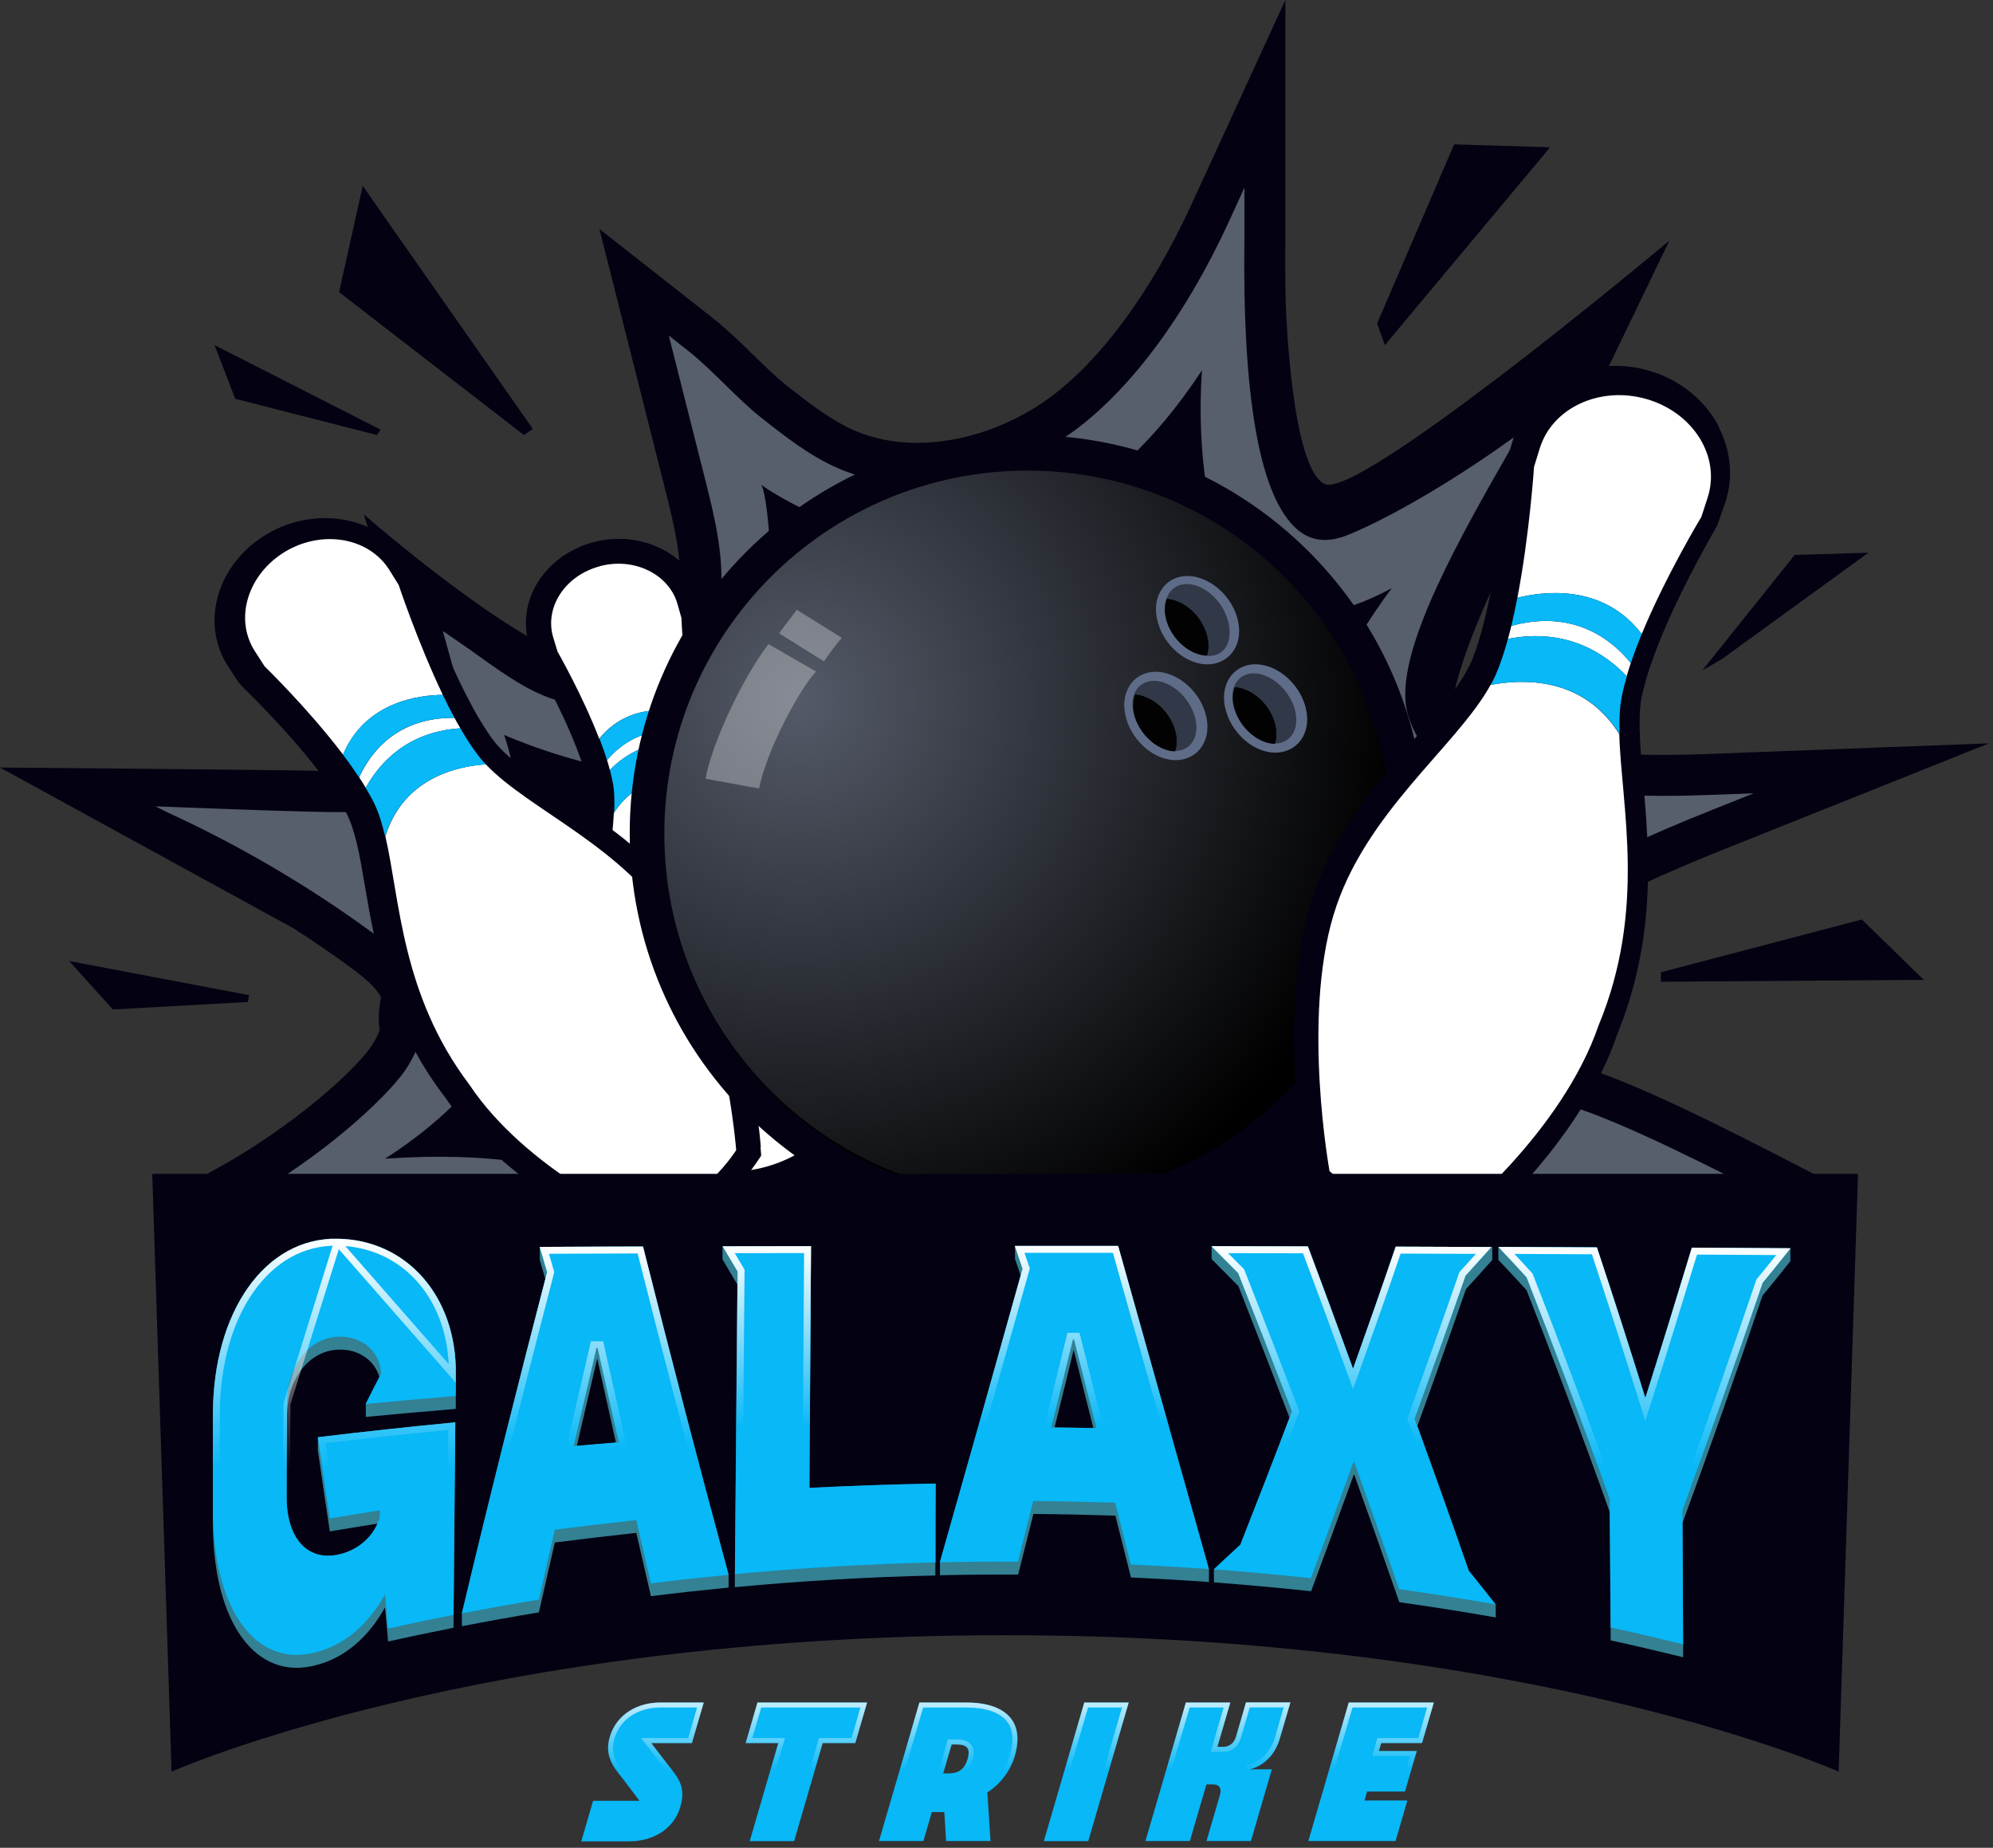 <svg width="288" height="267" viewBox="0 0 288 267" fill="none" xmlns="http://www.w3.org/2000/svg">
<rect x="0" y="0" width="288" height="267" fill="#333333" stroke="none"/>
<path d="M256.194 166.592C244.3 160.5 232.328 154.698 225.402 153.32C224.179 152.797 220.648 150.041 216.515 145.559C216.554 145.249 216.612 144.977 216.69 144.686C217.544 140.98 220.182 137.468 223.946 135.043C232.115 129.785 241.758 125.672 249.267 122.664L287.413 107.414L246.357 108.966C244.416 109.043 242.437 109.082 240.497 109.082C234.269 109.082 228.002 108.714 221.832 107.957C219.911 107.724 217.873 107.452 215.991 106.967C211.8 105.454 209.394 103.32 210.093 100.254C213.411 85.605 227.264 63.757 227.264 63.757L241.234 34.77C241.234 34.77 228.875 45.131 216.399 54.638H216.379C216.379 54.638 216.321 54.696 216.282 54.716C205.029 63.272 193.717 71.111 191.389 69.927C186.46 67.463 185.781 43.54 185.781 43.346C185.723 40.649 185.704 37.68 185.742 34.459C185.742 33.664 185.742 33.004 185.742 32.519V0L172.18 29.531C166.476 41.949 159.258 51.825 151.885 57.316C146.18 61.565 139.118 63.99 132.501 63.99C129.203 63.99 126.157 63.389 123.421 62.186C120.045 60.692 116.94 58.266 113.642 55.686C112.225 54.56 110.596 52.989 108.888 51.32C106.987 49.458 105.008 47.556 103.009 45.965L86.614 33.082L91.717 53.28L96.005 70.257C97.285 75.322 98.605 80.541 98.217 85.256C97.867 89.486 96.005 93.036 93.211 94.724C91.62 95.694 89.524 96.199 87.157 96.199C86.827 96.199 86.478 96.141 86.148 96.121C75.903 94.802 52.562 74.312 52.562 74.312L57.025 88.379L59.12 95.869C59.508 97.266 59.877 98.624 60.168 99.944C60.963 105.726 59.76 108.83 57.878 110.44C56.054 111.217 53.241 111.352 50.661 111.391C50.137 111.391 49.555 111.391 48.972 111.391H46.664C38.146 111.217 0 110.906 0 110.906L42.434 134.151C45.053 135.839 47.634 137.585 50.137 139.409C52.077 140.825 54.231 142.474 55.026 144.046C55.026 144.085 55.065 144.104 55.065 144.143C54.716 145.734 54.657 147.306 54.852 148.877C54.522 149.77 54.056 150.624 53.493 151.419C51.068 154.834 42.453 162.673 31.665 168.668L26.853 171.346L28.231 176.72L29.609 182.037H35.138L36.167 182.056L37.156 181.765C43.792 179.863 51.359 177.71 58.48 177.71C59.159 177.71 59.858 177.729 60.537 177.768C68.725 178.253 74.778 182.095 76.757 188.032L78.368 192.902H214.808L215.448 186.519C215.642 184.598 216.903 182.871 218.805 181.901C221.618 180.465 225.324 179.805 230.524 179.805C233.939 179.805 237.625 180.096 241.195 180.368C244.785 180.64 248.491 180.931 251.983 180.931C252.934 180.931 253.865 180.911 254.777 180.872L260.23 180.601L261.413 175.207L262.558 169.871L257.668 167.349L256.136 166.573L256.194 166.592Z" fill="#040112"/>
<path d="M224.102 159.103C221.793 158.676 216.961 154.796 212.072 149.46C210.908 148.199 210.403 146.569 210.636 144.9C210.714 144.396 210.811 143.891 210.908 143.387C212.091 138.168 215.681 133.336 220.725 130.077C229.321 124.547 239.313 120.278 247.055 117.174L253.419 114.632L246.57 114.884C238.072 115.214 229.515 114.845 221.114 113.837C216.535 113.274 211.315 112.459 207.532 109.568C205.688 108.171 204.33 106.095 203.496 103.437C201.109 95.85 209.084 80.91 217.485 66.261C218.261 64.903 218.979 63.642 219.581 62.575C211.373 68.647 201.342 74.624 194.823 77.282C191.641 78.582 189.08 78.194 186.926 76.001C181.92 70.937 179.533 56.928 179.825 34.382V27.106L177.574 32.035C171.462 45.345 163.584 56.016 155.435 62.089C145.21 69.695 131.162 72.082 121.054 67.639C116.979 65.853 113.428 63.059 110.013 60.363C108.345 59.063 106.56 57.316 104.813 55.609C103.009 53.843 101.166 52.039 99.381 50.642L96.645 48.488L101.787 68.842C103.184 74.371 104.619 80.076 104.173 85.761C103.688 91.892 100.758 97.15 96.335 99.828C92.318 102.272 86.517 102.816 80.929 101.322C76.776 100.216 73.012 97.519 69.365 94.919C68.453 94.259 67.56 93.638 66.668 93.017L63.99 91.174L64.863 94.317C65.892 97.984 66.939 101.787 66.765 105.552C66.571 109.549 64.825 113.06 62.069 114.942C59.023 117.019 54.832 117.271 50.816 117.348C50.253 117.348 49.651 117.348 49.011 117.348C44.432 117.348 34.944 116.98 26.562 116.669C25.165 116.611 23.788 116.572 22.468 116.514L24.195 117.387C34.556 122.141 44.49 127.962 53.648 134.656C56.268 136.557 58.945 138.653 60.342 141.408C60.672 142.068 60.925 142.766 61.118 143.542L61.254 144.144L61.08 144.745C60.672 146.084 60.614 147.442 60.866 148.742L60.983 149.305L60.828 149.867C60.304 151.633 59.469 153.379 58.383 154.893C55.744 158.579 46.974 167 34.595 173.888L33.78 174.354L34.265 176.158L35.526 176.119C43.287 173.907 52.116 171.366 60.944 171.89C71.635 172.53 79.668 177.885 82.423 186.209L82.694 187.024H209.511L209.608 185.957C210.015 182.037 212.479 178.545 216.224 176.624C219.872 174.781 224.431 173.907 230.582 173.907C234.269 173.907 238.227 174.218 241.7 174.49C246.357 174.839 250.664 175.188 254.506 174.975L255.495 174.916L255.864 173.054L253.516 171.851C243.077 166.515 230.31 160.248 224.102 159.084V159.103Z" fill="#575E6C"/>
<path d="M173.693 53.551C173.693 53.551 169.425 102.136 201.129 84.984C201.129 84.984 173.111 121.014 205.863 120.84C205.863 120.84 165.68 157.201 217.136 165.117C217.136 165.117 202.041 165.621 192.611 176.312H94.239C94.239 176.312 87.138 165.272 55.628 167.426C55.628 167.426 77.456 154.29 73.284 140.689C69.112 127.088 54.328 125.38 54.328 125.38C54.328 125.38 80.502 127.941 72.838 106.191C72.838 106.191 111.469 123.459 111.624 97.673C111.779 71.887 109.994 70.043 109.994 70.043C109.994 70.043 145.462 96.451 173.674 53.532L173.693 53.551Z" fill="#040112"/>
<path d="M122.532 136.34C120.428 128.717 115.354 122.723 111.303 117.932C109.121 115.352 107.075 112.928 105.974 110.833C105.837 110.58 105.719 110.348 105.601 110.096C105.227 109.242 104.873 108.117 104.519 106.682C104.421 106.255 104.322 105.828 104.224 105.402C104.027 104.49 103.831 103.539 103.673 102.57C102.572 96.111 102.277 89.147 102.277 89.089L101.569 86.276C99.78 80.108 92.74 76.539 85.837 78.323C82.239 79.255 79.191 81.524 77.48 84.531C75.946 87.227 75.592 90.272 76.477 93.143L77.106 95.16L77.421 95.897C77.421 95.897 80.96 102.026 83.281 107.981C83.654 108.951 84.008 109.902 84.303 110.852C84.441 111.279 84.559 111.706 84.677 112.113C84.834 112.734 84.992 113.335 85.09 113.897C85.228 114.712 85.267 115.779 85.188 117.195C85.11 118.747 84.913 120.512 84.697 122.413C83.891 129.434 82.77 139.055 86.82 149.394C90.773 161.73 102.552 171.584 103.064 171.991L104.126 172.864L106.525 172.767C111.893 172.573 116.947 170.633 121.136 167.161L122.099 166.366L122.355 165.163C122.493 164.484 125.855 148.249 122.552 136.359L122.532 136.34Z" fill="#040112"/>
<path d="M102.544 112.536C105.958 119.153 115.64 126.448 118.609 137.372C121.675 148.587 118.357 164.536 118.357 164.536C114.864 167.485 110.615 169.134 106.094 169.309L105.085 169.348C105.085 169.348 93.812 159.898 90.165 148.393C85.353 135.936 88.341 125.012 88.71 117.445C92.706 111.372 99.206 111.838 102.505 112.575L102.544 112.536Z" fill="white"/>
<path d="M100.487 106.211C100.584 106.677 100.7 107.142 100.817 107.588C94.666 106.23 90.475 108.869 88.127 111.256C88.011 110.79 87.875 110.324 87.72 109.839C89.757 107.433 93.909 104.232 100.487 106.211Z" fill="white"/>
<path d="M86.711 81.802C91.678 80.502 96.684 82.986 97.906 87.293L98.469 89.292C98.469 89.292 98.76 96.471 99.885 103.223C97.227 102.486 90.863 101.438 86.594 106.754C84.169 100.448 80.58 94.181 80.58 94.181L79.959 92.163C78.62 87.778 81.666 83.141 86.692 81.822L86.711 81.802Z" fill="white"/>
<path d="M100.817 107.589C101.185 109.044 101.593 110.402 102.058 111.527C102.194 111.857 102.369 112.187 102.543 112.517C99.245 111.799 92.745 111.314 88.748 117.387C88.826 115.893 88.806 114.535 88.593 113.312C88.476 112.653 88.321 111.954 88.127 111.236C90.494 108.869 94.666 106.23 100.817 107.569V107.589Z" fill="#08B8F7"/>
<path d="M99.905 103.223C100.079 104.232 100.273 105.241 100.487 106.211C93.89 104.232 89.757 107.453 87.72 109.84C87.409 108.831 87.041 107.783 86.633 106.735C90.902 101.419 97.266 102.466 99.924 103.204L99.905 103.223Z" fill="#08B8F7"/>
<path d="M109.941 165.714C109.882 164.867 108.273 145.02 100.445 132.391C95.462 124.344 87.888 119.3 81.217 114.873C77.745 112.563 74.468 110.387 72.408 108.25C72.153 107.981 71.898 107.731 71.682 107.461C70.937 106.556 70.093 105.286 69.171 103.746C68.896 103.284 68.641 102.822 68.366 102.321C67.817 101.301 67.268 100.242 66.738 99.183C63.226 91.964 60.479 83.898 60.459 83.821L58.733 80.933C54.77 74.696 45.764 72.983 38.662 77.122C34.953 79.278 32.285 82.762 31.363 86.632C30.539 90.058 31.128 93.523 33.031 96.392L34.443 98.548L34.953 99.164C34.953 99.164 41.252 105.17 46.039 111.408C46.824 112.428 47.569 113.448 48.236 114.468C48.55 114.931 48.844 115.393 49.119 115.855C49.531 116.528 49.923 117.202 50.237 117.857C50.708 118.819 51.12 120.09 51.552 121.822C52.003 123.67 52.356 125.827 52.749 128.117C54.181 136.511 56.143 147.984 64.344 158.592C73.075 171.49 90.046 178.978 90.753 179.305L92.008 179.864L94.5 179.055C100.563 177.111 105.684 173.28 109.313 168.005L110 166.985L109.902 165.772L109.941 165.714Z" fill="#040112"/>
<path d="M70.219 110.46C76.466 117.077 90.3 122.393 97.499 134.209C104.872 146.336 106.385 166.204 106.385 166.204C103.262 170.842 98.838 174.237 93.599 175.945L92.435 176.333C92.435 176.333 76.001 169.037 67.832 156.736C57.976 143.717 57.801 129.882 55.686 120.841C58.325 112.362 66.125 110.712 70.257 110.441L70.219 110.46Z" fill="white"/>
<path d="M65.678 103.727C65.95 104.251 66.241 104.756 66.532 105.241C58.849 105.726 54.832 110.247 52.853 113.836C52.562 113.332 52.232 112.827 51.902 112.323C53.493 108.811 57.277 103.65 65.698 103.727H65.678Z" fill="white"/>
<path d="M41.25 79.687C46.664 76.486 53.358 77.708 56.268 82.365L57.607 84.518C57.607 84.518 60.381 92.842 63.99 100.409C60.614 100.429 52.795 101.36 49.574 109.043C44.587 102.446 38.243 96.296 38.243 96.296L36.846 94.123C33.8 89.427 35.798 82.947 41.25 79.687Z" fill="white"/>
<path d="M66.532 105.241C67.444 106.832 68.395 108.287 69.326 109.451C69.598 109.781 69.908 110.13 70.219 110.46C66.105 110.712 58.305 112.361 55.647 120.86C55.24 119.094 54.755 117.484 54.095 116.126C53.746 115.388 53.299 114.612 52.834 113.836C54.813 110.247 58.829 105.726 66.513 105.241H66.532Z" fill="#08B8F7"/>
<path d="M63.99 100.41C64.534 101.555 65.096 102.661 65.678 103.728C57.258 103.631 53.474 108.811 51.883 112.323C51.165 111.237 50.389 110.131 49.555 109.044C52.776 101.361 60.595 100.449 63.971 100.41H63.99Z" fill="#08B8F7"/>
<path d="M148.5 62.864C116.789 62.864 91 88.653 91 120.364C91 152.074 116.789 177.864 148.5 177.864C180.211 177.864 206 152.074 206 120.364C206 88.653 180.211 62.864 148.5 62.864Z" fill="#040112"/>
<path d="M148.606 173.364C177.614 173.364 201.129 149.848 201.129 120.841C201.129 91.833 177.614 68.317 148.606 68.317C119.598 68.317 96.082 91.833 96.082 120.841C96.082 149.848 119.598 173.364 148.606 173.364Z" fill="black"/>
<path d="M148.5 173C177.495 173 201 149.495 201 120.5C201 91.505 177.495 68 148.5 68C119.505 68 96 91.505 96 120.5C96 149.495 119.505 173 148.5 173Z" fill="url(#paint0_radial_939_1978)"/>
<path d="M176.732 87.52C175.111 85.082 172.315 83.843 170.31 84.609C169.429 84.954 168.816 85.644 168.484 86.537C170.234 86.614 172.187 87.776 173.438 89.653C174.6 91.402 174.906 93.368 174.357 94.836C174.97 94.862 175.57 94.747 176.119 94.479C178.328 93.368 178.507 90.163 176.745 87.508L176.732 87.52Z" fill="#5F6C88"/>
<path d="M173.425 89.665C172.174 87.776 170.221 86.627 168.472 86.55C168.025 87.763 168.114 89.346 168.919 90.942C170.093 93.266 172.315 94.798 174.332 94.862C174.881 93.394 174.575 91.415 173.413 89.678L173.425 89.665Z" fill="black"/>
<path d="M173.425 89.665C172.174 87.776 170.221 86.627 168.472 86.55C168.025 87.763 168.114 89.346 168.919 90.942C170.093 93.266 172.315 94.798 174.332 94.862C174.881 93.394 174.575 91.415 173.413 89.678L173.425 89.665Z" fill="black"/>
<path d="M177.677 86.883C176.209 84.674 173.809 83.231 171.587 83.231C170.987 83.231 170.425 83.333 169.889 83.538C168.74 83.972 167.859 84.878 167.399 86.066C166.786 87.649 166.978 89.602 167.897 91.441C169.276 94.16 171.919 95.999 174.472 95.999C175.239 95.999 175.953 95.833 176.605 95.501C177.728 94.939 178.533 93.918 178.877 92.641C179.35 90.866 178.903 88.721 177.677 86.883ZM177.652 92.322C177.409 93.254 176.847 93.969 176.043 94.377C175.57 94.62 175.047 94.735 174.485 94.735C172.43 94.735 170.195 93.151 169.046 90.879C168.28 89.372 168.114 87.789 168.599 86.538C168.931 85.67 169.544 85.044 170.361 84.738C170.744 84.597 171.153 84.521 171.6 84.521C173.413 84.521 175.392 85.734 176.63 87.598C177.652 89.142 178.035 90.904 177.664 92.334L177.652 92.322Z" fill="#5F6C88"/>
<path d="M186.551 100.276C184.929 97.837 182.133 96.599 180.129 97.365C179.248 97.71 178.635 98.399 178.303 99.293C180.052 99.369 182.006 100.531 183.257 102.408C184.419 104.157 184.725 106.123 184.176 107.592C184.789 107.617 185.389 107.502 185.938 107.234C188.147 106.123 188.326 102.919 186.564 100.263L186.551 100.276Z" fill="#5F6C88"/>
<path d="M183.257 102.421C182.006 100.532 180.052 99.383 178.303 99.306C177.856 100.519 177.945 102.102 178.75 103.698C179.924 106.022 182.146 107.554 184.163 107.618C184.712 106.149 184.406 104.17 183.244 102.434L183.257 102.421Z" fill="black"/>
<path d="M183.257 102.421C182.006 100.532 180.052 99.383 178.303 99.306C177.856 100.519 177.945 102.102 178.75 103.698C179.924 106.022 182.146 107.554 184.163 107.618C184.712 106.149 184.406 104.17 183.244 102.434L183.257 102.421Z" fill="black"/>
<path d="M187.508 99.638C186.04 97.429 183.64 95.986 181.418 95.986C180.818 95.986 180.256 96.088 179.72 96.293C178.571 96.727 177.69 97.633 177.23 98.82C176.617 100.404 176.809 102.357 177.728 104.196C179.107 106.915 181.75 108.754 184.304 108.754C185.07 108.754 185.785 108.588 186.436 108.256C187.559 107.694 188.364 106.673 188.708 105.396C189.181 103.621 188.734 101.476 187.508 99.638ZM187.483 105.077C187.24 106.009 186.678 106.724 185.874 107.132C185.402 107.375 184.878 107.49 184.316 107.49C182.261 107.49 180.026 105.907 178.877 103.634C178.111 102.127 177.945 100.544 178.43 99.293C178.762 98.425 179.375 97.799 180.192 97.493C180.575 97.352 180.984 97.276 181.431 97.276C183.244 97.276 185.223 98.489 186.461 100.353C187.483 101.898 187.866 103.659 187.495 105.089L187.483 105.077Z" fill="#5F6C88"/>
<path d="M172.149 101.348C170.527 98.909 167.731 97.671 165.727 98.437C164.846 98.781 164.233 99.471 163.901 100.365C165.65 100.441 167.604 101.603 168.855 103.48C170.017 105.229 170.323 107.195 169.774 108.664C170.387 108.689 170.987 108.574 171.536 108.306C173.745 107.195 173.924 103.991 172.162 101.335L172.149 101.348Z" fill="#5F6C88"/>
<path d="M168.842 103.493C167.591 101.603 165.637 100.454 163.888 100.377C163.441 101.59 163.531 103.174 164.335 104.769C165.51 107.093 167.731 108.625 169.748 108.689C170.297 107.221 169.991 105.242 168.829 103.505L168.842 103.493Z" fill="black"/>
<path d="M168.842 103.493C167.591 101.603 165.637 100.454 163.888 100.377C163.441 101.59 163.531 103.174 164.335 104.769C165.51 107.093 167.731 108.625 169.748 108.689C170.297 107.221 169.991 105.242 168.829 103.505L168.842 103.493Z" fill="black"/>
<path d="M173.094 100.722C171.625 98.513 169.225 97.071 167.003 97.071C166.403 97.071 165.842 97.173 165.305 97.377C164.156 97.811 163.275 98.718 162.816 99.905C162.203 101.488 162.394 103.442 163.314 105.28C164.693 108 167.335 109.838 169.889 109.838C170.655 109.838 171.37 109.672 172.021 109.34C173.145 108.779 173.949 107.757 174.294 106.48C174.766 104.706 174.319 102.561 173.094 100.722ZM173.068 106.161C172.825 107.093 172.264 107.808 171.459 108.217C170.987 108.459 170.463 108.574 169.902 108.574C167.846 108.574 165.612 106.991 164.463 104.718C163.697 103.212 163.531 101.629 164.016 100.377C164.348 99.509 164.961 98.884 165.778 98.577C166.161 98.437 166.569 98.36 167.016 98.36C168.829 98.36 170.808 99.573 172.047 101.437C173.068 102.982 173.451 104.744 173.081 106.174L173.068 106.161Z" fill="#5F6C88"/>
<ellipse opacity="0.5" cx="168.27" cy="103.446" rx="3.935" ry="5.617" transform="rotate(-37.194 168.27 103.446)" fill="#050506"/>
<ellipse opacity="0.5" cx="182.704" cy="102.369" rx="3.935" ry="5.617" transform="rotate(-37.194 182.704 102.369)" fill="#050506"/>
<path opacity="0.5" d="M176.158 87.083C178.033 89.555 178.227 92.912 176.495 94.225C174.764 95.539 171.594 94.438 169.719 91.967C167.843 89.495 167.895 86.302 169.627 84.988C171.358 83.674 174.282 84.612 176.158 87.083Z" fill="#050506"/>
<path opacity="0.3" d="M111.057 93.074C107.598 97.481 102.869 107.256 101.961 112.527L109.687 113.938C110.859 108.209 115.517 99.613 117.92 97.036L111.057 93.074Z" fill="white"/>
<path opacity="0.3" d="M119.073 95.566L112.571 91.507L115.142 88.111L121.644 92.17C120.755 93.182 119.722 94.619 119.073 95.566Z" fill="white"/>
<path d="M248.414 61.704C246.403 57.821 242.726 54.855 238.322 53.568C229.896 51.09 221.126 55.363 218.77 63.089L217.947 65.801L217.794 66.64C217.794 66.64 217.162 76.337 215.477 85.234C215.228 86.561 214.941 87.868 214.634 89.137C214.481 89.742 214.328 90.346 214.175 90.912C213.638 92.902 213.102 94.522 212.547 95.751C212.394 96.122 212.183 96.473 211.992 96.844C210.402 99.79 207.549 103.107 204.523 106.619C198.779 113.292 192.268 120.881 189.3 130.988C184.627 146.87 188.495 168.898 188.649 169.835L188.859 171.045L189.778 171.864C194.987 176.566 201.364 179.259 208.2 179.688L210.9 179.864L211.953 179.005C212.624 178.459 228.269 165.601 233.726 149.387C239.413 135.378 238.322 122.872 237.441 112.843C237.211 110.228 237.001 107.77 236.943 105.604C236.886 103.555 236.981 102.034 237.211 100.804C237.364 100.004 237.594 99.165 237.843 98.287C237.996 97.702 238.188 97.117 238.379 96.531C238.82 95.224 239.318 93.878 239.854 92.551C243.167 84.376 248.069 76.103 248.107 76.025L249.333 72.552C250.482 69.001 250.137 65.157 248.375 61.743L248.414 61.704Z" fill="#040112"/>
<path d="M215.39 98.974C210.52 107.86 197.112 117.484 192.689 132.249C188.148 147.403 192.126 169.231 192.126 169.231C196.802 173.364 202.526 175.75 208.657 176.119L210.015 176.196C210.015 176.196 225.673 163.701 231.009 148.159C237.975 131.357 234.269 116.397 233.997 106.075C228.758 97.674 219.891 98.1 215.37 98.974H215.39Z" fill="white"/>
<path d="M218.397 90.436C218.242 91.076 218.086 91.697 217.912 92.318C226.333 90.669 231.94 94.414 235.064 97.712C235.239 97.091 235.452 96.451 235.665 95.811C232.968 92.474 227.439 87.972 218.397 90.436Z" fill="white"/>
<path d="M237.936 57.665C231.203 55.725 224.315 58.926 222.511 64.767L221.676 67.464C221.676 67.464 221.036 77.223 219.27 86.381C222.918 85.469 231.61 84.247 237.237 91.62C240.749 83.122 245.852 74.701 245.852 74.701L246.745 71.965C248.704 66.047 244.727 59.625 237.936 57.665Z" fill="white"/>
<path d="M217.912 92.299C217.369 94.278 216.767 96.102 216.088 97.634C215.894 98.081 215.642 98.527 215.409 98.973C219.93 98.1 228.797 97.673 234.036 106.075C233.978 104.037 234.036 102.175 234.385 100.525C234.56 99.633 234.812 98.682 235.084 97.712C231.94 94.413 226.333 90.669 217.932 92.318L217.912 92.299Z" fill="#08B8F7"/>
<path d="M219.27 86.382C218.998 87.759 218.707 89.117 218.397 90.437C227.439 87.973 232.968 92.474 235.665 95.811C236.131 94.434 236.655 93.037 237.237 91.62C231.61 84.247 222.918 85.47 219.27 86.382Z" fill="#08B8F7"/>
<path d="M22 169.619L24.794 256C24.794 256 68.974 236.286 145.246 236.286C221.518 236.286 265.698 256 265.698 256L268.492 169.619H22Z" fill="#040112"/>
<path d="M48.754 179.002C38.312 178.824 30.765 189.516 30.765 204.458V220.059C30.765 234.504 37.006 242.972 45.693 240.606C49.775 239.574 53.239 236.603 55.636 232.263C55.779 233.917 55.945 235.554 56.087 237.19C59.22 236.497 62.377 235.838 65.533 235.216C65.628 225.948 65.794 206.148 65.794 205.526C59.149 206.166 52.528 206.878 45.93 207.678V209.546C46.499 213.495 47.069 217.391 47.662 221.287C49.941 220.896 52.243 220.54 54.545 220.166C53.572 222.425 51.365 224.169 48.73 224.667C44.364 225.521 41.444 222.23 41.421 216.413L41.468 204.725C41.468 199.335 44.553 195.244 48.778 195.03C51.744 194.87 54.094 196.507 54.83 198.979C54.165 200.26 53.501 201.559 52.86 202.875V204.743C57.179 204.334 61.522 203.943 65.865 203.587C65.865 202.502 65.865 201.434 65.889 200.349C65.889 200.207 65.889 200.065 65.889 199.922C65.889 199.442 65.889 198.962 65.889 198.481C65.96 187.31 58.769 179.127 48.754 179.002Z" fill="#338193"/>
<path d="M92.683 180.123C83.38 180.123 87.082 180.176 77.993 180.176V182.044C78.254 182.969 78.539 183.894 78.8 184.819C74.765 200.314 70.731 216.359 66.743 233.117V234.985C70.446 234.273 74.148 233.597 77.874 232.992C78.633 229.594 79.417 226.232 80.176 222.888C84.092 222.39 88.008 221.927 91.948 221.5C92.659 224.56 93.348 227.602 94.06 230.644C97.786 230.181 101.536 229.772 105.285 229.399V227.531C101.061 211.823 96.86 196.72 92.683 180.105V180.123ZM86.299 196.311C87.201 200.402 88.103 204.441 89.005 208.461C87.13 208.621 85.231 208.763 83.356 208.941C84.329 204.707 85.326 200.491 86.299 196.311Z" fill="#338193"/>
<path d="M116.962 215.007C117.033 203.996 117.104 192.966 117.175 181.955C117.175 181.332 117.175 180.71 117.175 180.087C112.927 180.087 108.655 180.087 104.407 180.105V181.973C105.119 183.182 105.831 184.392 106.543 185.602C106.425 199.566 106.306 213.513 106.187 227.477C106.187 228.1 106.187 228.723 106.187 229.345C115.823 228.438 125.506 227.869 135.165 227.655C135.165 223.848 135.165 220.059 135.189 216.252C135.189 215.63 135.189 215.007 135.189 214.385C129.113 214.491 123.037 214.705 116.962 215.007Z" fill="#338193"/>
<path d="M161.271 180.052C152.395 180.052 155.266 180.052 146.675 180.052V181.92C146.96 182.72 147.221 183.539 147.506 184.339C143.661 198.108 139.769 211.859 135.829 225.752V227.62C139.603 227.531 143.352 227.513 147.126 227.531C147.862 224.614 148.597 221.696 149.333 218.761C153.296 218.797 157.236 218.885 161.176 219.01C161.935 221.981 162.671 224.952 163.43 227.94C167.18 228.118 170.953 228.332 174.703 228.598V226.73C170.17 210.453 165.709 195.742 161.271 180.034V180.052ZM155.148 195.066C156.097 198.819 157.046 202.573 157.995 206.344C156.121 206.309 154.269 206.273 152.395 206.255C153.32 202.52 154.246 198.802 155.148 195.048V195.066Z" fill="#338193"/>
<path d="M258.765 180.407C253.994 180.372 249.248 180.354 244.478 180.319C242.223 187.754 239.992 194.977 237.761 202.003C235.435 194.55 233.11 187.31 230.76 180.247C226.014 180.23 221.267 180.212 216.521 180.176V182.044C217.873 183.485 219.25 184.944 220.603 186.438C224.613 196.667 228.624 207.305 232.611 218.476C232.659 224.667 232.706 230.84 232.754 237.03C236.242 237.795 239.731 238.613 243.22 239.467V237.599C243.196 231.765 243.149 225.912 243.125 220.077C246.946 209.671 250.791 198.748 254.683 187.238C256.035 185.602 257.364 183.948 258.717 182.24V180.407H258.765Z" fill="#338193"/>
<path d="M212.272 227.015C209.78 219.846 207.289 212.873 204.82 206.042C207.17 199.584 209.496 193.02 211.845 186.278C213.103 184.89 214.385 183.485 215.642 182.062V180.194C210.991 180.176 206.363 180.159 201.711 180.141C199.67 186.118 197.606 192.006 195.541 197.788C193.357 191.793 191.198 185.904 189.014 180.105C184.363 180.105 179.735 180.087 175.083 180.07V181.937C176.365 183.236 177.67 184.535 178.952 185.833C181.42 192.095 183.888 198.446 186.356 204.885C184.007 211.058 181.633 217.16 179.26 223.208C177.979 224.4 176.697 225.592 175.416 226.784V228.652C180.115 229.007 184.79 229.434 189.465 229.932C191.53 224.364 193.595 218.725 195.66 212.997C197.843 219.063 200.026 225.218 202.21 231.516C206.861 232.174 211.513 232.903 216.141 233.722V231.854C214.836 230.199 213.554 228.58 212.249 226.962L212.272 227.015Z" fill="#338193"/>
<path d="M48.754 179.002C38.312 178.824 30.765 189.516 30.765 204.458V218.192C30.765 232.636 37.006 241.104 45.693 238.738C49.775 237.706 53.239 234.735 55.636 230.395C55.779 232.049 55.945 233.686 56.087 235.323C59.22 234.629 62.377 233.971 65.533 233.348C65.628 224.08 65.699 214.794 65.794 205.526C59.149 206.166 52.528 206.878 45.93 207.678C46.499 211.627 47.069 215.523 47.662 219.419C50.083 219.01 52.48 218.619 54.901 218.245C54.901 218.547 54.901 218.85 54.877 219.152C54.213 221.892 51.744 224.098 48.73 224.667C44.34 225.521 41.397 222.194 41.421 216.306C41.421 211.823 41.444 207.34 41.468 202.857C41.468 197.467 44.553 193.376 48.778 193.162C52.29 192.967 54.925 195.261 55.067 198.499C54.331 199.94 53.572 201.399 52.836 202.875C57.155 202.466 61.498 202.075 65.842 201.719C65.842 200.634 65.842 199.566 65.865 198.481C65.96 187.31 58.769 179.127 48.754 179.002Z" fill="#08B8F7"/>
<path d="M77.993 180.176C78.349 181.403 78.705 182.613 79.061 183.823C74.955 199.62 70.825 216.003 66.743 233.134C70.446 232.423 74.148 231.747 77.874 231.142C78.633 227.744 79.417 224.382 80.176 221.038C84.092 220.54 88.008 220.077 91.948 219.65C92.659 222.71 93.348 225.752 94.06 228.794C97.786 228.331 101.536 227.922 105.285 227.548C101.132 212.143 97.026 196.4 92.921 180.123C87.937 180.123 82.977 180.158 77.993 180.176ZM89.408 208.407C87.249 208.585 85.065 208.763 82.905 208.959C84.044 204.067 85.16 199.228 86.275 194.425C87.32 199.121 88.364 203.782 89.408 208.407Z" fill="#08B8F7"/>
<path d="M117.199 180.069C112.951 180.069 108.679 180.069 104.431 180.087C105.143 181.315 105.855 182.524 106.591 183.734C106.472 198.303 106.33 212.872 106.211 227.46C115.846 226.552 125.529 225.983 135.188 225.77C135.188 221.963 135.188 218.174 135.212 214.367C129.137 214.474 123.037 214.687 116.962 214.989C117.033 203.338 117.128 191.703 117.199 180.052V180.069Z" fill="#08B8F7"/>
<path d="M146.652 180.052C147.031 181.137 147.387 182.24 147.767 183.325C143.827 197.432 139.84 211.521 135.806 225.752C139.579 225.663 143.329 225.645 147.102 225.663C147.838 222.746 148.574 219.828 149.31 216.893C153.273 216.929 157.213 217.018 161.152 217.142C161.912 220.113 162.647 223.084 163.407 226.072C167.157 226.25 170.93 226.464 174.68 226.73C170.266 210.863 165.899 195.368 161.579 180.034C156.596 180.034 151.635 180.034 146.652 180.034V180.052ZM158.47 206.362C156.287 206.326 154.104 206.291 151.92 206.273C152.988 201.915 154.056 197.574 155.124 193.216C156.24 197.592 157.331 201.986 158.447 206.38L158.47 206.362Z" fill="#08B8F7"/>
<path d="M244.478 180.319C242.223 187.754 239.992 194.977 237.761 202.003C235.435 194.55 233.11 187.31 230.76 180.247C226.014 180.23 221.267 180.212 216.521 180.176C217.873 181.617 219.25 183.076 220.603 184.57C224.613 194.799 228.624 205.437 232.611 216.608C232.659 222.799 232.706 228.972 232.754 235.162C236.242 235.927 239.731 236.746 243.22 237.599C243.196 231.142 243.149 224.685 243.125 218.227C246.946 207.803 250.791 196.88 254.706 185.371C256.059 183.734 257.388 182.08 258.741 180.372C253.971 180.336 249.224 180.319 244.454 180.283L244.478 180.319Z" fill="#08B8F7"/>
<path d="M215.619 180.194C210.967 180.176 206.339 180.159 201.688 180.141C199.647 186.118 197.582 192.006 195.517 197.788C193.334 191.793 191.174 185.904 188.991 180.105C184.339 180.105 179.711 180.087 175.06 180.07C176.341 181.368 177.646 182.667 178.928 183.965C181.515 190.53 184.102 197.183 186.689 203.943C184.22 210.453 181.728 216.857 179.237 223.19C177.955 224.382 176.673 225.574 175.392 226.766C180.091 227.122 184.766 227.549 189.442 228.047C191.506 222.479 193.571 216.84 195.636 211.112C197.819 217.178 200.003 223.333 202.186 229.63C206.838 230.288 211.489 231.018 216.117 231.836C214.812 230.182 213.53 228.563 212.225 226.944C209.638 219.455 207.028 212.161 204.417 205.028C206.861 198.286 209.33 191.383 211.774 184.339C213.032 182.951 214.313 181.546 215.571 180.123L215.619 180.194Z" fill="#08B8F7"/>
<path d="M48.748 179.502L48.745 179.502C43.718 179.416 39.366 181.941 36.252 186.349C33.132 190.764 31.265 197.065 31.265 204.458V218.192C31.265 225.356 32.815 230.965 35.375 234.474C36.652 236.224 38.173 237.443 39.873 238.09C41.571 238.735 43.481 238.822 45.561 238.256L45.57 238.253L45.57 238.253C49.489 237.263 52.852 234.402 55.199 230.153L55.994 228.714L56.135 230.352C56.21 231.223 56.288 232.06 56.367 232.897C56.424 233.497 56.48 234.098 56.535 234.712C59.357 234.091 62.197 233.499 65.037 232.936C65.083 228.438 65.123 223.936 65.164 219.433L65.164 219.432C65.204 214.98 65.243 210.526 65.288 206.077C59.003 206.687 52.74 207.36 46.498 208.113C47.019 211.719 47.54 215.281 48.08 218.842C50.333 218.463 52.568 218.099 54.825 217.751L55.401 217.662V218.245V218.254C55.401 218.55 55.401 218.869 55.376 219.191L55.372 219.231L55.363 219.27C54.647 222.222 52.008 224.556 48.824 225.158C46.472 225.615 44.454 224.951 43.044 223.344C41.655 221.761 40.909 219.321 40.921 216.305C40.921 216.305 40.921 216.304 40.921 216.304L41.421 216.306C41.421 211.823 41.444 207.34 41.468 202.857L48.748 179.502ZM48.748 179.502C58.437 179.623 65.457 187.527 65.365 198.474L48.748 179.502Z" stroke="url(#paint1_linear_939_1978)"/>
<path d="M79.545 183.949L79.579 183.815L79.54 183.682L79.54 183.68C79.246 182.68 78.952 181.682 78.658 180.674C80.102 180.668 81.544 180.661 82.985 180.654C86.167 180.639 89.344 180.624 92.531 180.623C96.555 196.568 100.58 212.002 104.649 227.11C101.241 227.453 97.834 227.826 94.444 228.242C94.09 226.723 93.742 225.208 93.392 223.688C93.076 222.309 92.758 220.927 92.434 219.537L92.334 219.105L91.894 219.153C87.951 219.58 84.032 220.043 80.113 220.542L79.766 220.586L79.689 220.927C79.4 222.2 79.107 223.477 78.813 224.758C78.361 226.729 77.906 228.711 77.46 230.703C74.096 231.253 70.751 231.86 67.409 232.498C71.432 215.643 75.5 199.511 79.545 183.949ZM89.449 208.906L90.023 208.858L89.896 208.297C88.852 203.673 87.808 199.012 86.763 194.317L85.788 194.312C85.32 196.33 84.851 198.353 84.381 200.384C83.732 203.189 83.079 206.008 82.418 208.845L82.261 209.519L82.951 209.457C84.913 209.279 86.896 209.116 88.865 208.954C89.06 208.938 89.255 208.922 89.449 208.906Z" stroke="url(#paint2_linear_939_1978)"/>
<path d="M116.987 215.489C122.887 215.195 128.809 214.985 134.709 214.876C134.689 218.349 134.689 221.809 134.688 225.281C125.364 225.498 116.018 226.047 106.715 226.91C106.773 219.802 106.837 212.697 106.901 205.595L106.901 205.521C106.966 198.259 107.031 190.999 107.091 183.738L107.092 183.596L107.018 183.474C106.434 182.514 105.865 181.554 105.298 180.584C109.092 180.57 112.902 180.569 116.696 180.569C116.661 186.221 116.621 191.868 116.58 197.516L116.58 197.517L116.58 197.519C116.539 203.34 116.497 209.161 116.462 214.986L116.459 215.515L116.987 215.489Z" stroke="url(#paint3_linear_939_1978)"/>
<path d="M148.249 183.46L148.291 183.308L148.239 183.16C148.05 182.621 147.867 182.077 147.683 181.529L147.683 181.528C147.572 181.197 147.46 180.865 147.347 180.534H147.352H147.381H147.411H147.44H147.469H147.498H147.527H147.557H147.586H147.615H147.644H147.673H147.702H147.732H147.761H147.79H147.819H147.848H147.878H147.907H147.936H147.965H147.994H148.023H148.053H148.082H148.111H148.14H148.169H148.199H148.228H148.257H148.286H148.315H148.344H148.374H148.403H148.432H148.461H148.49H148.519H148.549H148.578H148.607H148.636H148.665H148.694H148.724H148.753H148.782H148.811H148.84H148.869H148.899H148.928H148.957H148.986H149.015H149.044H149.074H149.103H149.132H149.161H149.19H149.219H149.249H149.278H149.307H149.336H149.365H149.394H149.424H149.453H149.482H149.511H149.54H149.569H149.599H149.628H149.657H149.686H149.715H149.744H149.773H149.803H149.832H149.861H149.89H149.919H149.948H149.978H150.007H150.036H150.065H150.094H150.123H150.152H150.182H150.211H150.24H150.269H150.298H150.327H150.357H150.386H150.415H150.444H150.473H150.502H150.531H150.561H150.59H150.619H150.648H150.677H150.706H150.735H150.765H150.794H150.823H150.852H150.881H150.91H150.94H150.969H150.998H151.027H151.056H151.085H151.114H151.144H151.173H151.202H151.231H151.26H151.289H151.318H151.348H151.377H151.406H151.435H151.464H151.493H151.522H151.552H151.581H151.61H151.639H151.668H151.697H151.726H151.755H151.785H151.814H151.843H151.872H151.901H151.93H151.959H151.989H152.018H152.047H152.076H152.105H152.134H152.163H152.193H152.222H152.251H152.28H152.309H152.338H152.367H152.397H152.426H152.455H152.484H152.513H152.542H152.571H152.6H152.63H152.659H152.688H152.717H152.746H152.775H152.804H152.834H152.863H152.892H152.921H152.95H152.979H153.008H153.038H153.067H153.096H153.125H153.154H153.183H153.212H153.241H153.271H153.3H153.329H153.358H153.387H153.416H153.445H153.475H153.504H153.533H153.562H153.591H153.62H153.649H153.678H153.708H153.737H153.766H153.795H153.824H153.853H153.882H153.912H153.941H153.97H153.999H154.028H154.057H154.086H154.115H154.145H154.174H154.203H154.232H154.261H154.29H154.319H154.349H154.378H154.407H154.436H154.465H154.494H154.523H154.552H154.582H154.611H154.64H154.669H154.698H154.727H154.756H154.786H154.815H154.844H154.873H154.902H154.931H154.96H154.989H155.019H155.048H155.077H155.106H155.135H155.164H155.193H155.223H155.252H155.281H155.31H155.339H155.368H155.397H155.426H155.456H155.485H155.514H155.543H155.572H155.601H155.63H155.66H155.689H155.718H155.747H155.776H155.805H155.834H155.863H155.893H155.922H155.951H155.98H156.009H156.038H156.067H156.097H156.126H156.155H156.184H156.213H156.242H156.271H156.301H156.33H156.359H156.388H156.417H156.446H156.475H156.505H156.534H156.563H156.592H156.621H156.65H156.679H156.709H156.738H156.767H156.796H156.825H156.854H156.883H156.913H156.942H156.971H157H157.029H157.058H157.087H157.117H157.146H157.175H157.204H157.233H157.262H157.291H157.321H157.35H157.379H157.408H157.437H157.466H157.495H157.525H157.554H157.583H157.612H157.641H157.67H157.699H157.729H157.758H157.787H157.816H157.845H157.874H157.903H157.933H157.962H157.991H158.02H158.049H158.078H158.108H158.137H158.166H158.195H158.224H158.253H158.282H158.312H158.341H158.37H158.399H158.428H158.457H158.487H158.516H158.545H158.574H158.603H158.632H158.662H158.691H158.72H158.749H158.778H158.807H158.836H158.866H158.895H158.924H158.953H158.982H159.011H159.041H159.07H159.099H159.128H159.157H159.186H159.216H159.245H159.274H159.303H159.332H159.361H159.391H159.42H159.449H159.478H159.507H159.536H159.566H159.595H159.624H159.653H159.682H159.711H159.741H159.77H159.799H159.828H159.857H159.886H159.916H159.945H159.974H160.003H160.032H160.062H160.091H160.12H160.149H160.178H160.207H160.237H160.266H160.295H160.324H160.353H160.383H160.412H160.441H160.47H160.499H160.528H160.558H160.587H160.616H160.645H160.674H160.704H160.733H160.762H160.791H160.82H160.849H160.879H160.908H160.937H160.966H160.995H161.025H161.054H161.083H161.112H161.141H161.171H161.2H161.201L161.609 181.982C165.699 196.505 169.833 211.178 174.008 226.182C170.61 225.946 167.196 225.754 163.8 225.591C163.492 224.375 163.187 223.159 162.882 221.945C162.468 220.3 162.056 218.657 161.637 217.018L161.544 216.654L161.168 216.642C157.225 216.518 153.282 216.429 149.314 216.393L148.92 216.39L148.825 216.772C148.121 219.579 147.417 222.37 146.713 225.161C143.294 225.148 139.892 225.164 136.471 225.237C140.443 211.227 144.369 197.352 148.249 183.46ZM158.77 206.762L159.94 205.886L158.833 205.868C158.357 203.993 157.885 202.115 157.413 200.238C156.813 197.852 156.214 195.467 155.609 193.092L154.638 193.097C154.105 195.276 153.571 197.45 153.037 199.624L153.037 199.625L153.036 199.626C152.502 201.8 151.968 203.975 151.435 206.154L151.284 206.768L151.916 206.773C153.96 206.79 156.005 206.822 158.051 206.855L158.147 207.229L158.746 206.78L158.77 206.762Z" stroke="url(#paint4_linear_939_1978)"/>
<path d="M251.595 180.827C253.633 180.839 255.67 180.85 257.711 180.864C256.579 182.288 255.458 183.676 254.321 185.052L254.263 185.123L254.233 185.21C250.318 196.716 246.475 207.635 242.655 218.055L242.625 218.139L242.625 218.229C242.637 221.458 242.655 224.687 242.672 227.916L242.672 227.918C242.689 230.933 242.706 233.948 242.717 236.962C239.562 236.194 236.407 235.455 233.251 234.76L233.182 225.882L233.111 216.604L233.111 216.52L233.082 216.44C229.093 205.263 225.081 194.621 221.068 184.388L221.035 184.302L220.973 184.235C219.883 183.03 218.777 181.849 217.684 180.685C221.923 180.714 226.161 180.73 230.399 180.746C232.709 187.697 234.996 194.821 237.284 202.152L237.757 203.669L238.238 202.155C240.437 195.227 242.637 188.11 244.858 180.786C247.107 180.802 249.351 180.815 251.595 180.827L251.595 180.827Z" stroke="url(#paint5_linear_939_1978)"/>
<path d="M211.836 227.258C212.868 228.538 213.886 229.819 214.913 231.118C210.805 230.407 206.682 229.764 202.558 229.178C200.408 222.979 198.257 216.917 196.106 210.942L195.636 209.636L195.165 210.942C193.146 216.544 191.127 222.06 189.108 227.509C184.934 227.067 180.76 226.683 176.568 226.355L179.577 223.557L179.66 223.479L179.702 223.373C182.194 217.039 184.687 210.633 187.156 204.12L187.224 203.942L187.156 203.764C184.568 197.002 181.981 190.348 179.393 183.782L179.356 183.687L179.284 183.614C178.642 182.964 177.995 182.314 177.349 181.665L177.348 181.665C176.986 181.301 176.624 180.937 176.263 180.574C180.394 180.59 184.51 180.604 188.645 180.605C190.786 186.297 192.905 192.076 195.047 197.959L195.522 199.261L195.988 197.956C198.014 192.282 200.041 186.505 202.045 180.642L208.651 180.667L214.398 180.689C213.605 181.577 212.805 182.459 212.01 183.334C211.808 183.558 211.605 183.781 211.404 184.003L211.335 184.079L211.302 184.175C208.858 191.217 206.391 198.117 203.947 204.857L203.885 205.029L203.947 205.2C206.557 212.331 209.167 219.621 211.752 227.107L211.781 227.19L211.836 227.258Z" stroke="url(#paint6_linear_939_1978)"/>
<path d="M52.417 26.864L49 42.213L75.711 62.864L77 61.983L52.417 26.864Z" fill="#040112"/>
<path d="M10 138.864L16.304 145.864L35.824 144.784L36 143.804L10 138.864Z" fill="#040112"/>
<path d="M270 79.864L259.348 80.185L246 96.864L248.848 95.218L270 79.864Z" fill="#040112"/>
<path d="M224 21.28L210.129 20.864L199 46.742L200.125 49.864L224 21.28Z" fill="#040112"/>
<path d="M278 141.59L269.047 132.864L240 140.494L240.02 141.864L278 141.59Z" fill="#040112"/>
<path d="M31 49.864L33.995 57.628L54.487 62.864L55 62.087L31 49.864Z" fill="#040112"/>
<path d="M84 266.07L85.705 260.211H92.409L90.289 257.403C89.057 255.77 87.209 254.051 88.111 251C89.1 247.619 92.251 246.015 95.36 246.015H101.691L99.987 251.874H94.114L96.248 254.653C97.881 256.773 99.213 258.005 98.311 261.085C97.322 264.494 94.114 266.07 90.948 266.07H84.014H84Z" fill="#08B8F7"/>
<path d="M92.698 259.993L90.578 257.185C90.578 257.185 90.578 257.185 90.578 257.185C90.415 256.969 90.246 256.756 90.076 256.542C88.912 255.075 87.726 253.579 88.459 251.102L88.459 251.101C89.389 247.918 92.362 246.377 95.36 246.377H101.209L99.715 251.512H94.114H93.379L93.826 252.094L95.961 254.873L95.961 254.874C96.129 255.091 96.29 255.296 96.445 255.493C97.067 256.282 97.578 256.93 97.899 257.655C98.284 258.523 98.394 259.512 97.963 260.983L97.963 260.984C97.034 264.19 94.009 265.708 90.948 265.708H84.482L85.976 260.573H92.409H93.136L92.698 259.993Z" stroke="url(#paint7_linear_939_1978)" stroke-opacity="0.75" stroke-width="0.724"/>
<path d="M109.47 246.014H125.299L123.594 251.873H118.882L114.756 266.041H108.338L112.464 251.873H107.751L109.456 246.014H109.47Z" fill="#08B8F7"/>
<path d="M114.484 265.679H108.821L112.812 251.975L112.946 251.511H112.464H108.233L109.727 246.376H124.817L123.323 251.511H118.882H118.61L118.534 251.772L114.484 265.679Z" stroke="url(#paint8_linear_939_1978)" stroke-opacity="0.75" stroke-width="0.724"/>
<path d="M132.863 246.014H139.739C144.423 246.014 148.291 248.077 146.643 253.735C145.97 256.027 144.423 257.918 142.675 258.993L143.134 266.026H136.716L136.458 261.843H134.653L133.436 266.026H127.018L132.863 246V246.014ZM136.301 256.257H137.017C138.449 256.257 139.366 255.741 139.825 254.165C140.283 252.589 139.667 252.074 138.235 252.074H137.518L136.301 256.257Z" fill="#08B8F7"/>
<path d="M133.164 265.664H127.501L133.13 246.376H139.739C142.045 246.376 144.073 246.887 145.322 248.021C146.538 249.125 147.093 250.897 146.296 253.634C145.648 255.838 144.159 257.656 142.486 258.684L142.3 258.799L142.314 259.016L142.747 265.664H137.057L136.82 261.821L136.799 261.481H136.458H134.653H134.382L134.306 261.742L133.164 265.664ZM135.953 256.155L135.818 256.619H136.301H137.017C137.773 256.619 138.444 256.483 138.994 256.098C139.547 255.711 139.928 255.106 140.172 254.266C140.409 253.453 140.415 252.768 140.015 252.295C139.627 251.836 138.963 251.712 138.235 251.712H137.518H137.247L137.171 251.973L135.953 256.155Z" stroke="url(#paint9_linear_939_1978)" stroke-opacity="0.75" stroke-width="0.724"/>
<path d="M156.685 246.014H163.103L157.258 266.041H150.841L156.685 246.014Z" fill="#08B8F7"/>
<path d="M151.324 265.679L156.957 246.376H162.62L156.987 265.679H151.324Z" stroke="url(#paint10_linear_939_1978)" stroke-opacity="0.75" stroke-width="0.724"/>
<path d="M171.369 246.014H177.786L175.924 252.418H176.783C177.586 252.418 178.331 251.931 178.617 250.928L180.05 246H186.467L184.949 251.2C184.161 253.922 182.241 255.297 180.594 255.669H183.788L180.766 266.026H174.348L176.296 259.337C176.583 258.334 176.124 257.847 175.337 257.847H174.334L171.942 266.026H165.524L171.369 246V246.014Z" fill="#08B8F7"/>
<path d="M171.67 265.664H166.007L171.636 246.376H177.304L175.576 252.316L175.442 252.78H175.924H176.783C177.752 252.78 178.635 252.181 178.965 251.028C178.965 251.028 178.965 251.027 178.965 251.027L180.321 246.362H185.984L184.601 251.098L184.601 251.099C183.851 253.691 182.036 254.972 180.514 255.316L180.594 256.031H183.306L180.494 265.664H174.831L176.644 259.438L176.644 259.436C176.803 258.88 176.781 258.378 176.514 258.005C176.244 257.629 175.798 257.485 175.337 257.485H174.334H174.063L173.986 257.745L171.67 265.664Z" stroke="url(#paint11_linear_939_1978)" stroke-opacity="0.75" stroke-width="0.724"/>
<path d="M194.876 246.014H207.195L205.491 251.873H199.589L199.259 253.019H204.731L203.027 258.878H197.555L197.182 260.167H203.371L201.666 266.026H189.06L194.904 246L194.876 246.014Z" fill="#08B8F7"/>
<path d="M201.394 265.664H189.543L195.172 246.376H206.713L205.219 251.511H199.589H199.316L199.241 251.773L198.911 252.919L198.778 253.381H199.259H204.249L202.755 258.516H197.555H197.282L197.207 258.778L196.834 260.067L196.701 260.529H197.182H202.888L201.394 265.664Z" stroke="url(#paint12_linear_939_1978)" stroke-opacity="0.75" stroke-width="0.724"/>
<defs>
<radialGradient id="paint0_radial_939_1978" cx="0" cy="0" r="1" gradientUnits="userSpaceOnUse" gradientTransform="translate(115.398 101.372) rotate(55.465) scale(86.836)">
<stop stop-color="#545A68"/>
<stop offset="1"/>
</radialGradient>
<linearGradient id="paint1_linear_939_1978" x1="48.315" y1="179" x2="48.315" y2="239.132" gradientUnits="userSpaceOnUse">
<stop stop-color="white"/>
<stop offset="0.555" stop-color="white" stop-opacity="0"/>
</linearGradient>
<linearGradient id="paint2_linear_939_1978" x1="86.014" y1="180.123" x2="86.014" y2="233.134" gradientUnits="userSpaceOnUse">
<stop stop-color="white"/>
<stop offset="0.555" stop-color="white" stop-opacity="0"/>
</linearGradient>
<linearGradient id="paint3_linear_939_1978" x1="119.822" y1="180.052" x2="119.822" y2="227.46" gradientUnits="userSpaceOnUse">
<stop stop-color="white"/>
<stop offset="0.555" stop-color="white" stop-opacity="0"/>
</linearGradient>
<linearGradient id="paint4_linear_939_1978" x1="155.243" y1="180.034" x2="155.243" y2="226.73" gradientUnits="userSpaceOnUse">
<stop stop-color="white"/>
<stop offset="0.555" stop-color="white" stop-opacity="0"/>
</linearGradient>
<linearGradient id="paint5_linear_939_1978" x1="237.631" y1="180.176" x2="237.631" y2="237.599" gradientUnits="userSpaceOnUse">
<stop stop-color="white"/>
<stop offset="0.555" stop-color="white" stop-opacity="0"/>
</linearGradient>
<linearGradient id="paint6_linear_939_1978" x1="195.588" y1="180.07" x2="195.588" y2="231.836" gradientUnits="userSpaceOnUse">
<stop stop-color="white"/>
<stop offset="0.555" stop-color="white" stop-opacity="0"/>
</linearGradient>
<linearGradient id="paint7_linear_939_1978" x1="92.846" y1="246.015" x2="92.846" y2="266.07" gradientUnits="userSpaceOnUse">
<stop stop-color="white"/>
<stop offset="0.495" stop-color="white" stop-opacity="0"/>
</linearGradient>
<linearGradient id="paint8_linear_939_1978" x1="116.525" y1="246.014" x2="116.525" y2="266.041" gradientUnits="userSpaceOnUse">
<stop stop-color="white"/>
<stop offset="0.495" stop-color="white" stop-opacity="0"/>
</linearGradient>
<linearGradient id="paint9_linear_939_1978" x1="137.024" y1="246" x2="137.024" y2="266.026" gradientUnits="userSpaceOnUse">
<stop stop-color="white"/>
<stop offset="0.495" stop-color="white" stop-opacity="0"/>
</linearGradient>
<linearGradient id="paint10_linear_939_1978" x1="156.972" y1="246.014" x2="156.972" y2="266.041" gradientUnits="userSpaceOnUse">
<stop stop-color="white"/>
<stop offset="0.495" stop-color="white" stop-opacity="0"/>
</linearGradient>
<linearGradient id="paint11_linear_939_1978" x1="175.996" y1="246" x2="175.996" y2="266.026" gradientUnits="userSpaceOnUse">
<stop stop-color="white"/>
<stop offset="0.495" stop-color="white" stop-opacity="0"/>
</linearGradient>
<linearGradient id="paint12_linear_939_1978" x1="198.128" y1="246" x2="198.128" y2="266.026" gradientUnits="userSpaceOnUse">
<stop stop-color="white"/>
<stop offset="0.495" stop-color="white" stop-opacity="0"/>
</linearGradient>
</defs>
</svg>
